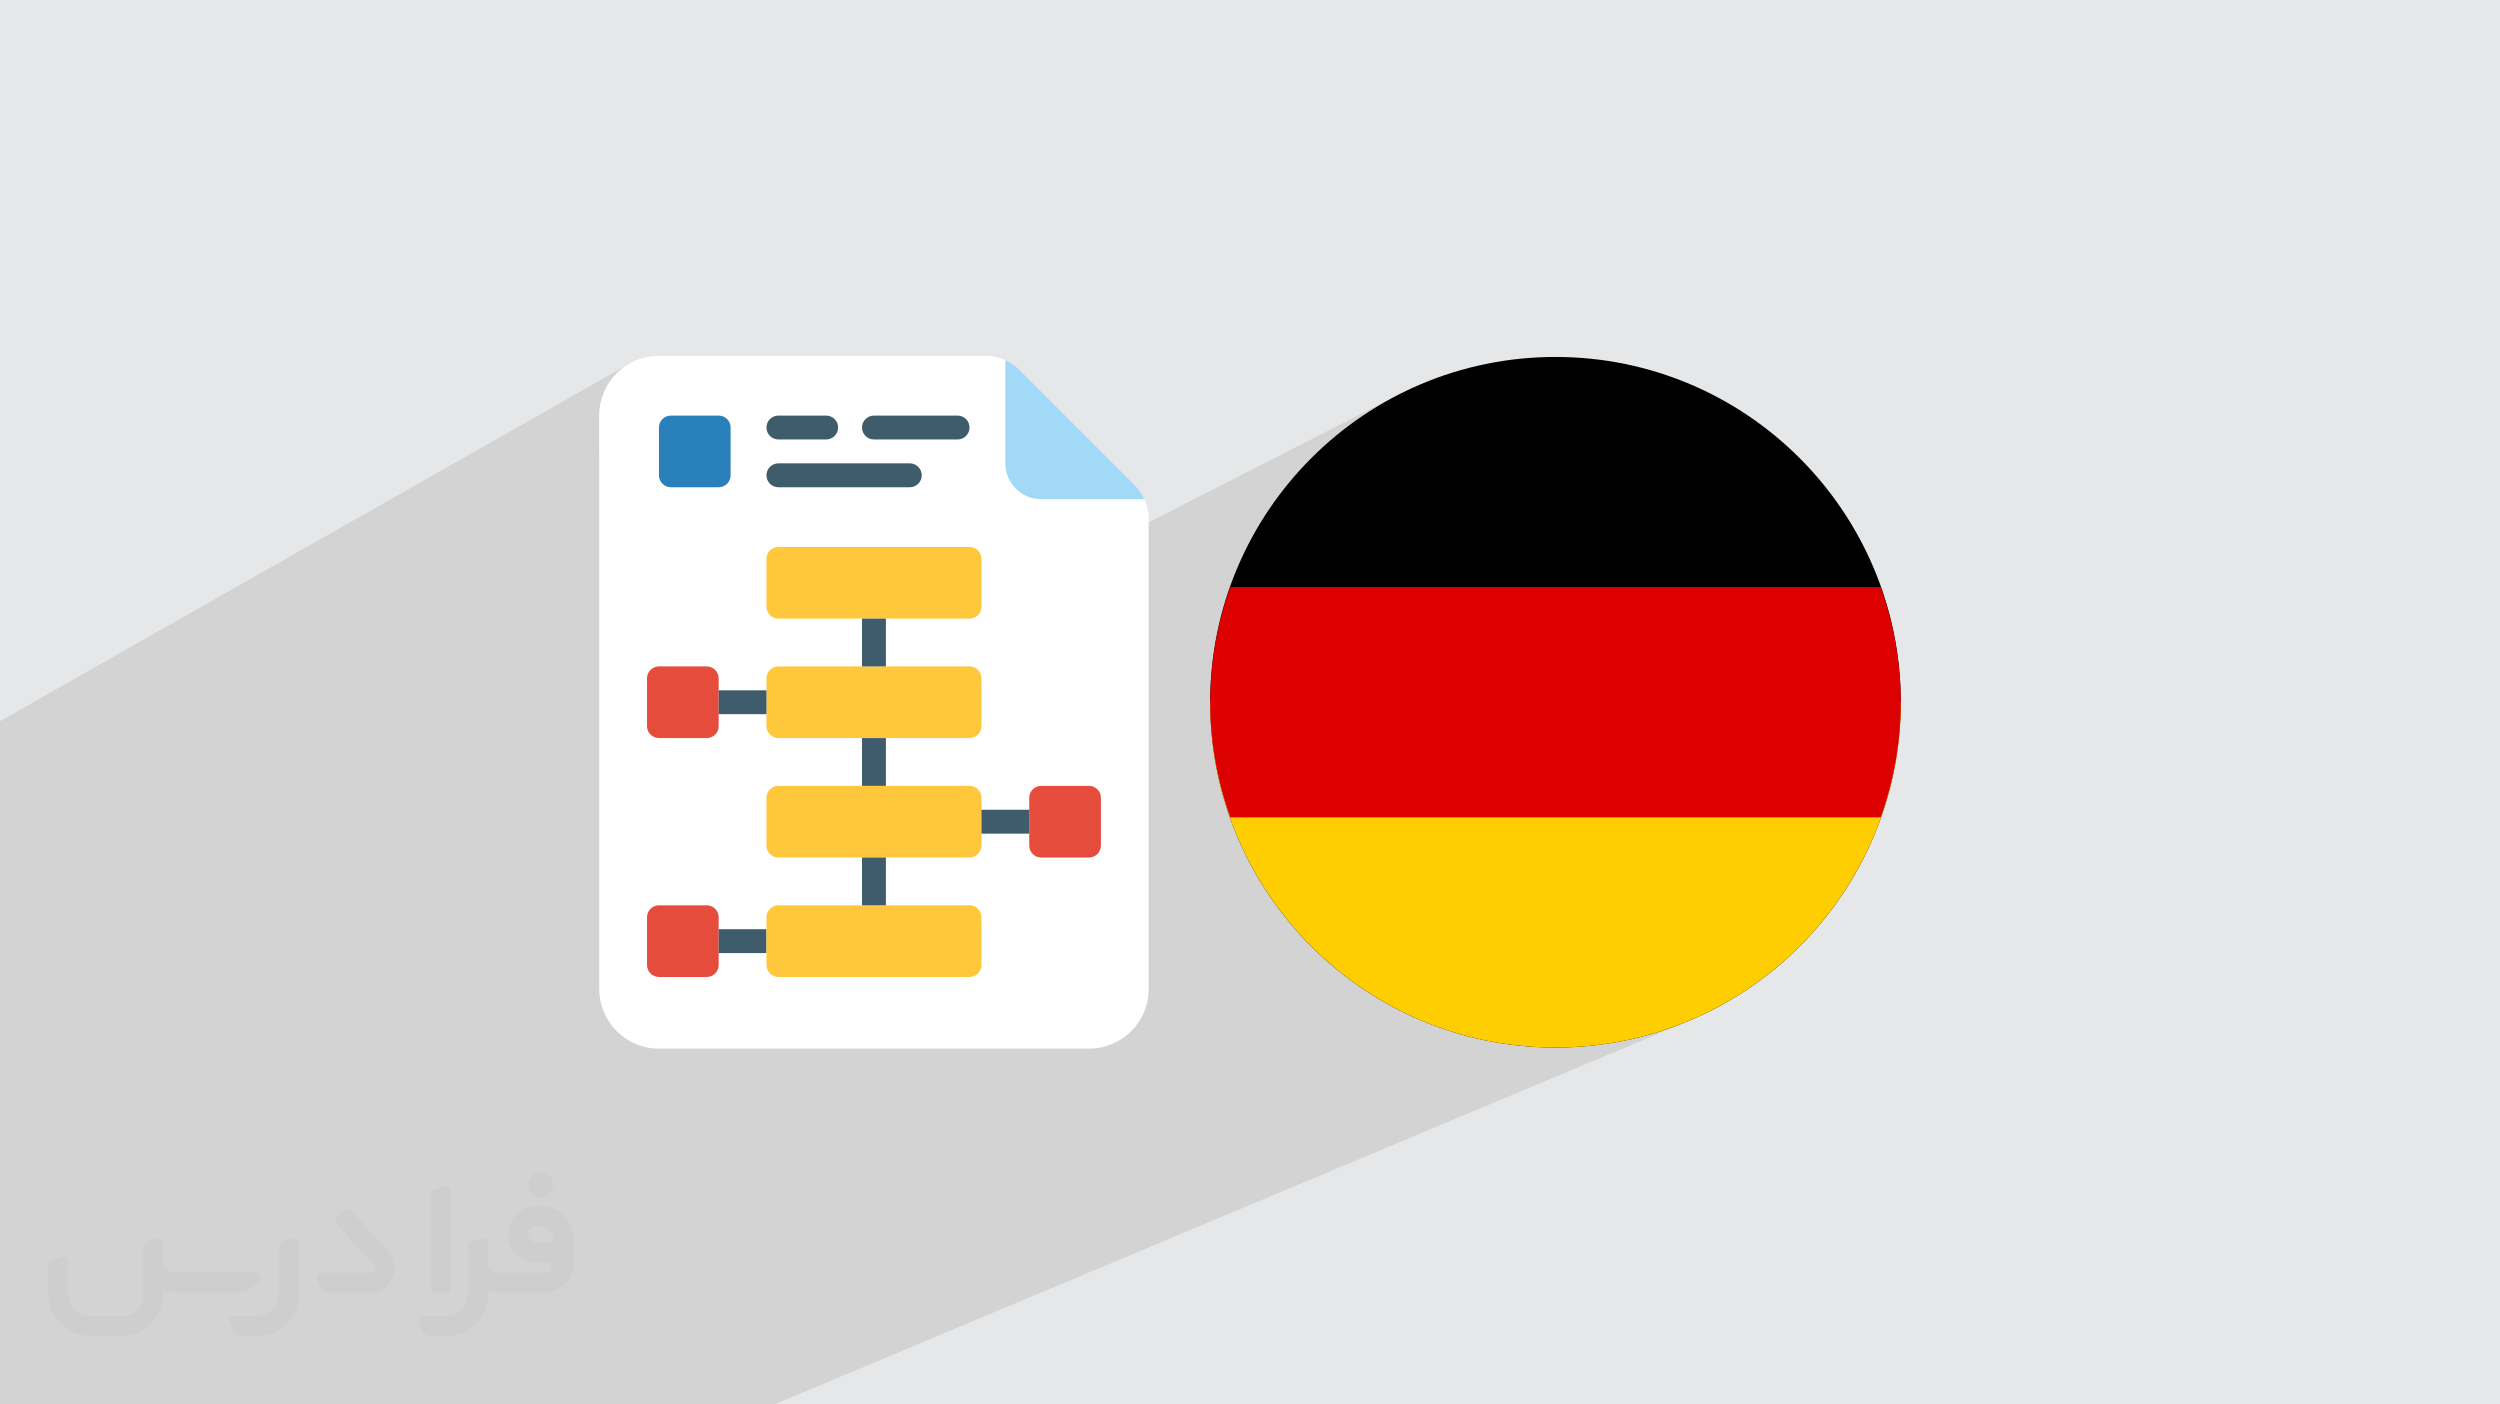 <?xml version="1.0" encoding="UTF-8"?>
<!DOCTYPE svg PUBLIC "-//W3C//DTD SVG 1.0//EN" "http://www.w3.org/TR/2001/REC-SVG-20010904/DTD/svg10.dtd">
<!-- Creator: CorelDRAW -->
<svg xmlns="http://www.w3.org/2000/svg" xml:space="preserve" width="94.192mm" height="52.917mm" version="1.0" style="shape-rendering:geometricPrecision; text-rendering:geometricPrecision; image-rendering:optimizeQuality; fill-rule:evenodd; clip-rule:evenodd"
viewBox="0 0 9404.92 5283.66"
 xmlns:xlink="http://www.w3.org/1999/xlink"
 xmlns:xodm="http://www.corel.com/coreldraw/odm/2003">
 <defs>
  <style type="text/css">
   <![CDATA[
    .fil9 {fill:#A2D9F7;fill-rule:nonzero}
    .fil3 {fill:black;fill-rule:nonzero}
    .fil8 {fill:#2980BA;fill-rule:nonzero}
    .fil7 {fill:#3F5C6C;fill-rule:nonzero}
    .fil5 {fill:#DD0000;fill-rule:nonzero}
    .fil11 {fill:#E64C3C;fill-rule:nonzero}
    .fil10 {fill:#FFC73B;fill-rule:nonzero}
    .fil4 {fill:#FFCE00;fill-rule:nonzero}
    .fil6 {fill:white;fill-rule:nonzero}
    .fil2 {fill:#373435;fill-rule:nonzero;fill-opacity:0.031}
    .fil1 {fill:#2B2A29;fill-opacity:0.102}
    .fil0 {fill:#E6E7E8}
   ]]>
  </style>
 </defs>
 <g id="Layer_x0020_1">
  <polygon class="fil0" points="-0,0 9404.92,0 9404.92,5283.66 -0,5283.66 "/>
  <polygon class="fil1" points="-0,4029.62 -0,4020.21 -0,4015.27 -0,4004.96 -0,3996.5 -0,3952.11 -0,3894.03 -0,3808.55 -0,3803.41 -0,3656.14 -0,3651.07 -0,3617.08 -0,3611.9 -0,3582.32 -0,3577.23 -0,3571.82 -0,3498.47 -0,3400.96 -0,3347.2 -0,3343.49 -0,3341.88 -0,3329.52 -0,3311.15 -0,3287.25 -0,3261.76 -0,3168.13 -0,3061.92 -0,2971.26 -0,2971.25 -0,2965.49 -0,2712.89 2371.87,1365.81 2353.35,1377.08 2336.05,1390.01 2320.1,1404.51 2305.59,1420.47 2292.66,1437.76 2281.4,1456.29 2271.94,1475.93 2264.38,1496.57 2258.84,1518.1 2255.44,1540.41 2254.28,1563.37 2254.28,1707.49 2498.78,1571.05 2506.41,1566.91 2514.84,1564.28 2523.89,1563.37 2523.9,1563.37 2703.64,1563.37 2712.69,1564.28 2721.13,1566.91 2728.76,1571.05 2735.41,1576.53 2740.9,1583.18 2745.04,1590.82 2747.67,1599.25 2748.58,1608.31 2748.58,1656.11 2903.19,1571.05 2910.83,1566.91 2919.26,1564.28 2928.32,1563.37 3108.06,1563.37 3117.12,1564.28 3125.55,1566.91 3133.19,1571.05 3139.84,1576.53 3145.32,1583.18 3149.46,1590.82 3152.09,1599.25 3153,1608.31 3152.09,1617.36 3149.46,1625.8 3145.32,1633.43 3143.25,1635.93 3262.69,1571.05 3270.32,1566.91 3278.75,1564.28 3287.8,1563.37 3396.69,1563.37 3782.09,1354.87 3789.32,1358.38 3796.38,1362.21 3803.27,1366.34 3809.97,1370.75 3816.47,1375.47 3822.76,1380.46 3828.83,1385.72 3834.67,1391.25 4268.75,1825.34 4274.29,1831.18 4279.55,1837.26 4284.54,1843.55 4289.26,1850.05 4293.68,1856.75 4297.81,1863.64 4301.64,1870.71 4305.15,1877.94 3692.23,2192.97 3692.23,2282.34 3691.81,2286.5 5288.47,1470.94 5232.47,1499.63 5178.07,1530.9 5125.36,1564.69 5074.44,1600.91 5025.36,1639.48 4978.23,1680.31 4933.12,1723.31 4890.11,1768.42 4849.28,1815.56 4810.72,1864.64 4774.5,1915.56 4740.71,1968.27 4709.44,2022.67 4680.75,2078.67 4654.73,2136.22 4631.48,2195.21 4626.6,2209.62 4628.17,2208.85 4623.6,2221.89 4619.18,2234.97 4614.88,2248.09 4610.73,2261.26 4606.72,2274.47 4602.84,2287.71 4599.12,2301 4595.52,2314.32 4592.08,2327.67 4588.76,2341.07 4585.6,2354.49 4582.58,2367.95 4579.7,2381.42 4576.96,2394.94 4574.37,2408.49 4571.92,2422.06 4569.62,2435.65 4567.46,2449.28 4565.45,2462.92 4563.58,2476.59 4561.85,2490.27 4560.28,2503.98 4558.85,2517.7 4558.07,2526.11 4554.96,2566.91 4554.6,2572.76 4554.2,2580.97 4552.66,2641.84 4554.2,2702.69 4554.6,2710.92 4554.96,2716.8 4558.07,2757.63 4558.85,2765.97 4560.28,2779.69 4561.85,2793.4 4563.58,2807.09 4565.45,2820.75 4567.47,2834.4 4569.62,2848.02 4571.93,2861.62 4574.38,2875.19 4576.98,2888.74 4579.72,2902.26 4582.59,2915.75 4585.62,2929.2 4588.79,2942.63 4592.1,2956.02 4595.55,2969.37 4599.15,2982.7 4602.88,2995.99 4606.76,3009.24 4610.78,3022.45 4614.93,3035.62 4619.23,3048.74 4623.67,3061.83 4628.24,3074.87 7075.12,3074.83 5330.11,3831.51 5346.07,3838.73 5405.06,3861.98 5465.41,3882.41 5527.04,3899.92 5589.89,3914.42 5653.82,3925.86 5653.85,3925.86 5718.82,3934.11 5718.85,3934.11 5784.79,3939.14 5784.8,3939.14 5851.64,3940.82 5918.48,3939.14 5918.49,3939.14 5984.43,3934.11 5984.46,3934.11 6049.43,3925.86 6049.46,3925.86 6113.39,3914.42 6176.24,3899.92 6237.88,3882.41 6298.22,3861.98 6357.22,3838.73 6355.65,3839.39 6357.27,3838.75 4747.92,4513.76 5128.55,5283.66 4747.92,4513.76 4652.08,4553.96 5040.49,5283.66 4652.08,4553.96 2912.33,5283.66 2912.25,5283.66 1981.24,5283.66 1617,5283.66 1150.58,5283.66 1107.48,5283.66 189.65,5283.66 135.37,5283.66 -0,5283.66 -0,5164.12 -0,5139.65 -0,5131.71 -0,5000.04 -0,4989.92 -0,4978.66 -0,4968.4 -0,4956.6 -0,4953.99 -0,4931.07 -0,4927.71 -0,4911.87 -0,4887.64 -0,4852.72 -0,4848.45 -0,4847 -0,4841.04 -0,4836.21 -0,4826.48 -0,4822.04 -0,4815.02 -0,4809.17 -0,4802.4 -0,4738.51 -0,4708 -0,4701.88 -0,4627.75 -0,4623.12 -0,4602.55 -0,4585.7 -0,4561.39 -0,4511.4 -0,4443.56 -0,4423.34 -0,4418.66 -0,4403.67 -0,4345.31 -0,4205.07 -0,4192.74 -0,4172.24 -0,4168.8 -0,4160.86 -0,4143.13 -0,4118.4 -0,4090.72 -0,4080.11 -0,4046.08 "/>
  <g id="_2195274117904">
   <path class="fil2" d="M1125.4 4672.59l0 197.03c0,20.41 -3.74,40.82 -11.66,59.56 -7.92,18.74 -19.16,36.25 -33.74,50.4 -14.58,14.58 -31.65,25.82 -50.4,33.74 -18.74,7.92 -39.15,11.66 -59.56,11.66l-60.82 0c-7.08,0 -14.16,-2.08 -19.99,-6.25 -5.83,-4.16 -10.41,-9.58 -12.92,-16.25l-11.24 -29.16c-0.83,-2.5 -1.25,-5.41 -1.25,-8.33 0,-2.92 1.25,-5.42 2.92,-7.92 1.67,-2.5 3.74,-4.16 6.25,-5.41 2.5,-1.25 5.41,-2.09 7.91,-1.67l86.23 0c22.08,0 42.91,-8.75 58.73,-24.57 15.41,-15.42 24.15,-36.65 24.15,-58.73l0 -179.12c0,-3.33 1.26,-6.66 3.33,-9.58 2.09,-2.92 5,-5 7.92,-6.25l40.82 -15.83c2.5,-0.84 5.41,-1.25 8.33,-0.84 2.92,0.42 5.42,1.26 7.5,2.92 2.09,1.67 4.17,3.75 5.42,6.25 1.25,2.92 2.08,5.83 2.08,8.33z"/>
   <path class="fil2" d="M2033.88 4536.8l-15 0c-59.57,0 -109.13,48.73 -108.31,107.88 0.42,27.5 12.08,54.16 31.66,73.32 19.57,19.57 46.23,30.4 74.14,30.4l39.57 0c5.42,0 10.41,2.08 14.17,5.83 3.74,3.74 5.83,8.75 5.83,14.16 0,5.42 -2.09,10.41 -5.83,14.17 -3.75,3.74 -8.75,5.83 -14.17,5.83l-179.11 0c-10.83,0 -20.83,-4.58 -28.33,-12.08 -7.5,-7.5 -11.66,-17.91 -12.08,-28.33l0 -74.98c0,-2.92 -0.83,-5.41 -2.08,-7.92 -1.25,-2.5 -3.33,-4.57 -5.42,-6.24 -2.08,-1.67 -4.99,-2.51 -7.5,-2.92 -2.92,-0.42 -5.41,0 -8.33,0.83l-41.24 15.83c-2.92,1.25 -5.83,3.33 -7.92,6.25 -2.08,2.92 -2.92,6.25 -2.92,9.58l0 179.12c0,22.08 -8.75,43.32 -24.15,58.73 -15.42,15.42 -36.65,24.57 -58.73,24.57l-86.64 0.01c-2.92,0 -5.42,0.83 -7.92,2.08 -2.5,1.25 -4.58,3.33 -6.25,5.42 -1.66,2.5 -2.5,4.99 -2.92,7.5 -0.41,2.92 0,5.41 1.26,8.33l11.24 29.16c2.5,6.67 7.08,12.5 12.91,16.66 5.83,4.16 12.91,6.25 20,5.83l60.81 0c41.24,0 80.81,-16.25 109.97,-45.82 29.16,-29.16 45.81,-68.74 45.81,-109.97l0 -18.32c15.84,7.91 33.33,12.08 50.82,12.08l157.03 0c30.41,0 59.99,-12.08 81.65,-33.74 21.66,-21.67 33.74,-50.82 33.74,-81.65l0 -85.81c0,-33.32 -13.33,-65.39 -36.65,-89.14 -23.74,-23.74 -55.82,-36.65 -89.14,-36.65zm50.39 136.2l-66.64 0c-7.92,0 -15.42,-2.5 -21.25,-7.91 -5.83,-5.42 -9.59,-12.5 -10.41,-20.42 0,-4.16 0.42,-8.75 2.08,-12.91 1.67,-4.16 3.75,-7.91 6.67,-10.82 5.83,-5.42 13.75,-8.76 21.66,-8.76l7.09 0c16.25,0 31.65,6.25 42.9,17.91 11.66,11.25 17.91,26.66 17.91,42.91z"/>
   <path class="fil2" d="M1694.39 4478.9l0 367.39c0,2.08 -0.42,4.57 -1.25,6.66 -0.84,2.09 -2.09,4.16 -3.75,5.83 -1.67,1.67 -3.33,2.92 -5.41,3.74 -2.09,0.84 -4.16,1.26 -6.67,1.26l-40.82 0c-2.08,0 -4.58,-0.42 -6.66,-1.26 -2.09,-0.83 -4.16,-2.08 -5.42,-3.74 -1.66,-1.67 -2.92,-3.74 -3.74,-5.83 -0.83,-2.09 -1.25,-4.58 -1.25,-6.66l0 -351.57c0,-3.32 0.83,-6.66 2.92,-9.58 2.08,-2.92 4.58,-5 7.91,-6.25l40.83 -15.83c2.5,-0.84 5.41,-1.25 8.33,-1.25 2.92,0.41 5.41,1.25 7.5,2.92 2.5,1.66 4.16,3.74 5.41,6.24 1.25,2.09 2.09,5 2.09,7.92z"/>
   <path class="fil2" d="M1391.56 4863.79l-153.7 0c-7.08,0 -14.17,-2.09 -20,-6.25 -5.83,-4.16 -10.41,-9.99 -13.33,-16.66l-11.24 -28.74c-0.83,-2.51 -1.25,-5.42 -0.83,-8.34 0.41,-2.92 1.25,-5.41 2.92,-7.91 1.66,-2.51 3.74,-4.16 6.24,-5.42 2.51,-1.25 5.42,-2.08 7.92,-2.08l184.11 0c3.33,0 6.66,-1.25 9.58,-2.92 2.93,-2.09 5,-4.58 6.67,-7.92 1.25,-3.33 1.67,-6.66 1.25,-9.99 -0.42,-3.33 -2.08,-6.67 -4.16,-9.17l-141.63 -154.12c-2.92,-3.33 -4.58,-7.92 -4.58,-12.5 0,-4.58 2.09,-8.75 5.83,-12.08l29.58 -27.49c3.33,-2.92 7.92,-4.58 12.5,-4.58 4.58,0.42 8.75,2.09 12.08,5.83l140.37 152.87c55.41,59.57 12.5,157.46 -69.56,157.46z"/>
   <path class="fil2" d="M977.53 4817.97l-20 17.07c-20.83,17.91 -47.49,27.91 -74.98,27.91l-211.19 0c-19.57,0 -39.15,-4.16 -57.06,-12.49l0 16.25c0,20.82 -4.16,41.65 -12.08,60.81 -7.91,19.16 -19.57,36.65 -34.57,51.65 -14.58,14.58 -32.07,26.24 -51.65,34.58 -19.16,7.91 -39.99,12.07 -60.82,12.07l-114.55 0.01c-20.83,0 -41.66,-4.17 -60.82,-12.08 -19.16,-7.92 -36.65,-19.58 -51.65,-34.58 -14.58,-14.58 -26.24,-32.07 -34.57,-51.65 -7.92,-19.16 -12.08,-39.98 -12.08,-60.81l0 -107.89c0,-3.33 1.25,-6.66 2.92,-9.58 2.09,-2.92 4.58,-5 7.92,-6.25l40.82 -15.83c2.5,-0.84 5.41,-1.26 8.33,-0.84 2.92,0.42 5.42,1.25 7.5,2.92 2.09,1.67 4.16,3.75 5.42,6.25 1.25,2.5 2.08,5 2.08,7.92l0 128.71c0,20.83 8.34,40.82 22.92,55.41 14.58,14.58 34.57,22.91 55.4,22.91l125.79 0c20.83,0 40.41,-8.34 54.99,-22.92 14.58,-14.58 22.92,-34.57 22.92,-55.4l0 -184.11c0,-3.33 1.25,-6.67 2.92,-9.59 2.08,-2.92 4.57,-4.99 7.91,-6.24l40.82 -15.84c2.51,-0.83 5.42,-1.25 8.34,-0.83 2.92,0.42 5.41,1.25 7.91,2.92 2.51,1.67 4.17,3.74 5.42,6.25 1.25,2.5 2.08,5.41 2.08,7.91l0 70.4c0,11.66 4.58,23.32 12.92,31.65 8.33,8.34 19.57,13.33 31.65,13.33l307.4 0c3.33,0 7.09,0.84 9.59,2.92 2.92,2.09 5,5 6.25,7.92 1.25,3.33 1.25,6.66 0.41,10.41 0,3.74 -2.08,6.66 -4.57,8.75z"/>
   <path class="fil2" d="M2033.88 4503.89c25.82,0 47.07,-21.25 47.07,-47.07 0,-25.83 -21.25,-47.07 -47.07,-47.07 -25.83,0 -47.08,21.24 -47.08,47.07 0,25.82 21.25,47.07 47.08,47.07z"/>
  </g>
  <g id="_2195274119776">
   <g>
    <g id="Layer_2" data-name="Layer 2">
     <g id="Germany">
      <circle class="fil3" cx="5851.64" cy="2641.84" r="1298.99"/>
      <path class="fil4" d="M7150.63 2641.84c-0.01,717.28 -581.71,1298.98 -1298.99,1298.98 -717.28,0 -1298.98,-581.7 -1298.98,-1298.98l2597.98 0z"/>
      <path class="fil5" d="M4552.66 2641.84c0.16,147.57 26.04,294.16 75.59,433.03l2446.88 -0.04c49.74,-138.78 75.51,-285.43 75.51,-432.99 0,-147.58 -25.76,-294.21 -75.58,-433.04l-2446.88 0.05c-49.48,138.82 -75.36,285.43 -75.52,432.97l0 0.02z"/>
     </g>
    </g>
   </g>
   <g>
    <path class="fil6" d="M2254.28 3597.17l0 123.12c0,124.06 100.62,224.68 224.68,224.68l1617.69 0c124.07,0 224.68,-100.62 224.68,-224.68l0 -1767.78c0,-0.05 0,-0.09 0,-0.14 0,-47.62 -18.93,-93.35 -52.58,-127.03l-434.07 -434.08c-33.68,-33.63 -79.41,-52.57 -127.03,-52.57 -0.05,0 -0.09,0 -0.13,0l-1228.56 0c-124.06,0 -224.68,100.62 -224.68,224.68l0 2033.8z"/>
    <path class="fil7" d="M3108.06 1653.25l-179.75 0c-24.81,0 -44.93,-20.13 -44.93,-44.94 0,-24.81 20.12,-44.93 44.93,-44.93l179.75 0c24.81,0 44.93,20.12 44.93,44.93 0,24.81 -20.12,44.94 -44.93,44.94l0 0z"/>
    <path class="fil7" d="M3602.36 1653.25l-314.55 0c-24.8,0 -44.93,-20.13 -44.93,-44.94 0,-24.81 20.13,-44.93 44.93,-44.93l314.55 0c24.81,0 44.93,20.12 44.93,44.93 0,24.81 -20.12,44.94 -44.93,44.94l0 0z"/>
    <path class="fil7" d="M3422.61 1832.98l-494.29 0c-24.81,0 -44.93,-20.12 -44.93,-44.93 0,-24.81 20.12,-44.94 44.93,-44.94l494.29 0c24.81,0 44.94,20.13 44.94,44.94 0,24.81 -20.13,44.93 -44.94,44.93l0 0z"/>
    <path class="fil8" d="M2523.89 1563.37l179.75 0c24.81,0 44.94,20.12 44.94,44.93l-0.01 179.75c0.01,24.81 -20.12,44.93 -44.93,44.93l-179.75 0c-24.8,0 -44.93,-20.12 -44.93,-44.93l0 -179.75c0,-24.81 20.13,-44.93 44.94,-44.93z"/>
    <path class="fil9" d="M4305.15 1877.93l-388.24 0c-74.45,0 -134.82,-60.37 -134.82,-134.82l0 -388.24c19.49,8.96 37.32,21.29 52.58,36.38l434.07 434.08c15.12,15.27 27.45,33.1 36.4,52.6l0 -0.01z"/>
    <path class="fil10" d="M2928.32 2057.66l718.97 0c24.81,0 44.94,20.13 44.94,44.94l0 179.74c0,24.81 -20.13,44.94 -44.94,44.94l-718.97 0c-24.81,0 -44.93,-20.13 -44.93,-44.94l0 -179.74c0,-24.81 20.12,-44.94 44.93,-44.94z"/>
    <path class="fil10" d="M2928.32 2507.02l718.97 0c24.81,0 44.94,20.13 44.94,44.94l0 179.74c0,24.81 -20.13,44.93 -44.94,44.93l-718.97 0c-24.81,0 -44.93,-20.12 -44.93,-44.93l0 -179.75c0,-24.8 20.12,-44.93 44.93,-44.93z"/>
    <path class="fil10" d="M2928.32 2956.38l718.97 0c24.81,0 44.94,20.12 44.94,44.93l0 179.75c0,24.81 -20.13,44.93 -44.94,44.93l-718.97 0c-24.81,0 -44.93,-20.12 -44.93,-44.93l0 -179.75c0,-24.81 20.12,-44.93 44.93,-44.93z"/>
    <path class="fil11" d="M3916.91 2956.38l179.74 0c24.81,0 44.94,20.12 44.94,44.93l0 179.75c0,24.81 -20.13,44.93 -44.94,44.93l-179.74 0c-24.81,0 -44.94,-20.12 -44.94,-44.93l0 -179.75c0,-24.81 20.13,-44.93 44.94,-44.93z"/>
    <path class="fil11" d="M2478.96 2507.02l179.75 0c24.81,0 44.93,20.13 44.93,44.94l0 179.74c0,24.81 -20.12,44.93 -44.93,44.93l-179.75 0c-24.81,0 -44.93,-20.12 -44.93,-44.93l0 -179.75c0,-24.8 20.12,-44.93 44.93,-44.93z"/>
    <polygon class="fil7" points="2703.64,2596.9 2883.38,2596.9 2883.38,2686.77 2703.64,2686.77 "/>
    <path class="fil11" d="M2478.96 3405.74l179.75 0c24.81,0 44.93,20.12 44.93,44.93l0 179.75c0,24.81 -20.12,44.93 -44.93,44.93l-179.75 0c-24.81,0 -44.93,-20.12 -44.93,-44.93l0 -179.75c0,-24.81 20.12,-44.93 44.93,-44.93z"/>
    <polygon class="fil7" points="2703.64,3495.62 2883.38,3495.62 2883.38,3585.49 2703.64,3585.49 "/>
    <polygon class="fil7" points="3692.23,3046.26 3871.97,3046.26 3871.97,3136.13 3692.23,3136.13 "/>
    <polygon class="fil7" points="3242.87,2776.64 3332.74,2776.64 3332.74,2956.38 3242.87,2956.38 "/>
    <path class="fil10" d="M2928.32 3405.74l718.97 0c24.81,0 44.94,20.12 44.94,44.93l0 179.75c0,24.81 -20.13,44.93 -44.94,44.93l-718.97 0c-24.81,0 -44.93,-20.12 -44.93,-44.93l0 -179.75c0,-24.81 20.12,-44.93 44.93,-44.93z"/>
    <polygon class="fil7" points="3242.87,3226 3332.74,3226 3332.74,3405.74 3242.87,3405.74 "/>
    <polygon class="fil7" points="3242.87,2327.29 3332.74,2327.29 3332.74,2507.02 3242.87,2507.02 "/>
   </g>
  </g>
 </g>
</svg>
